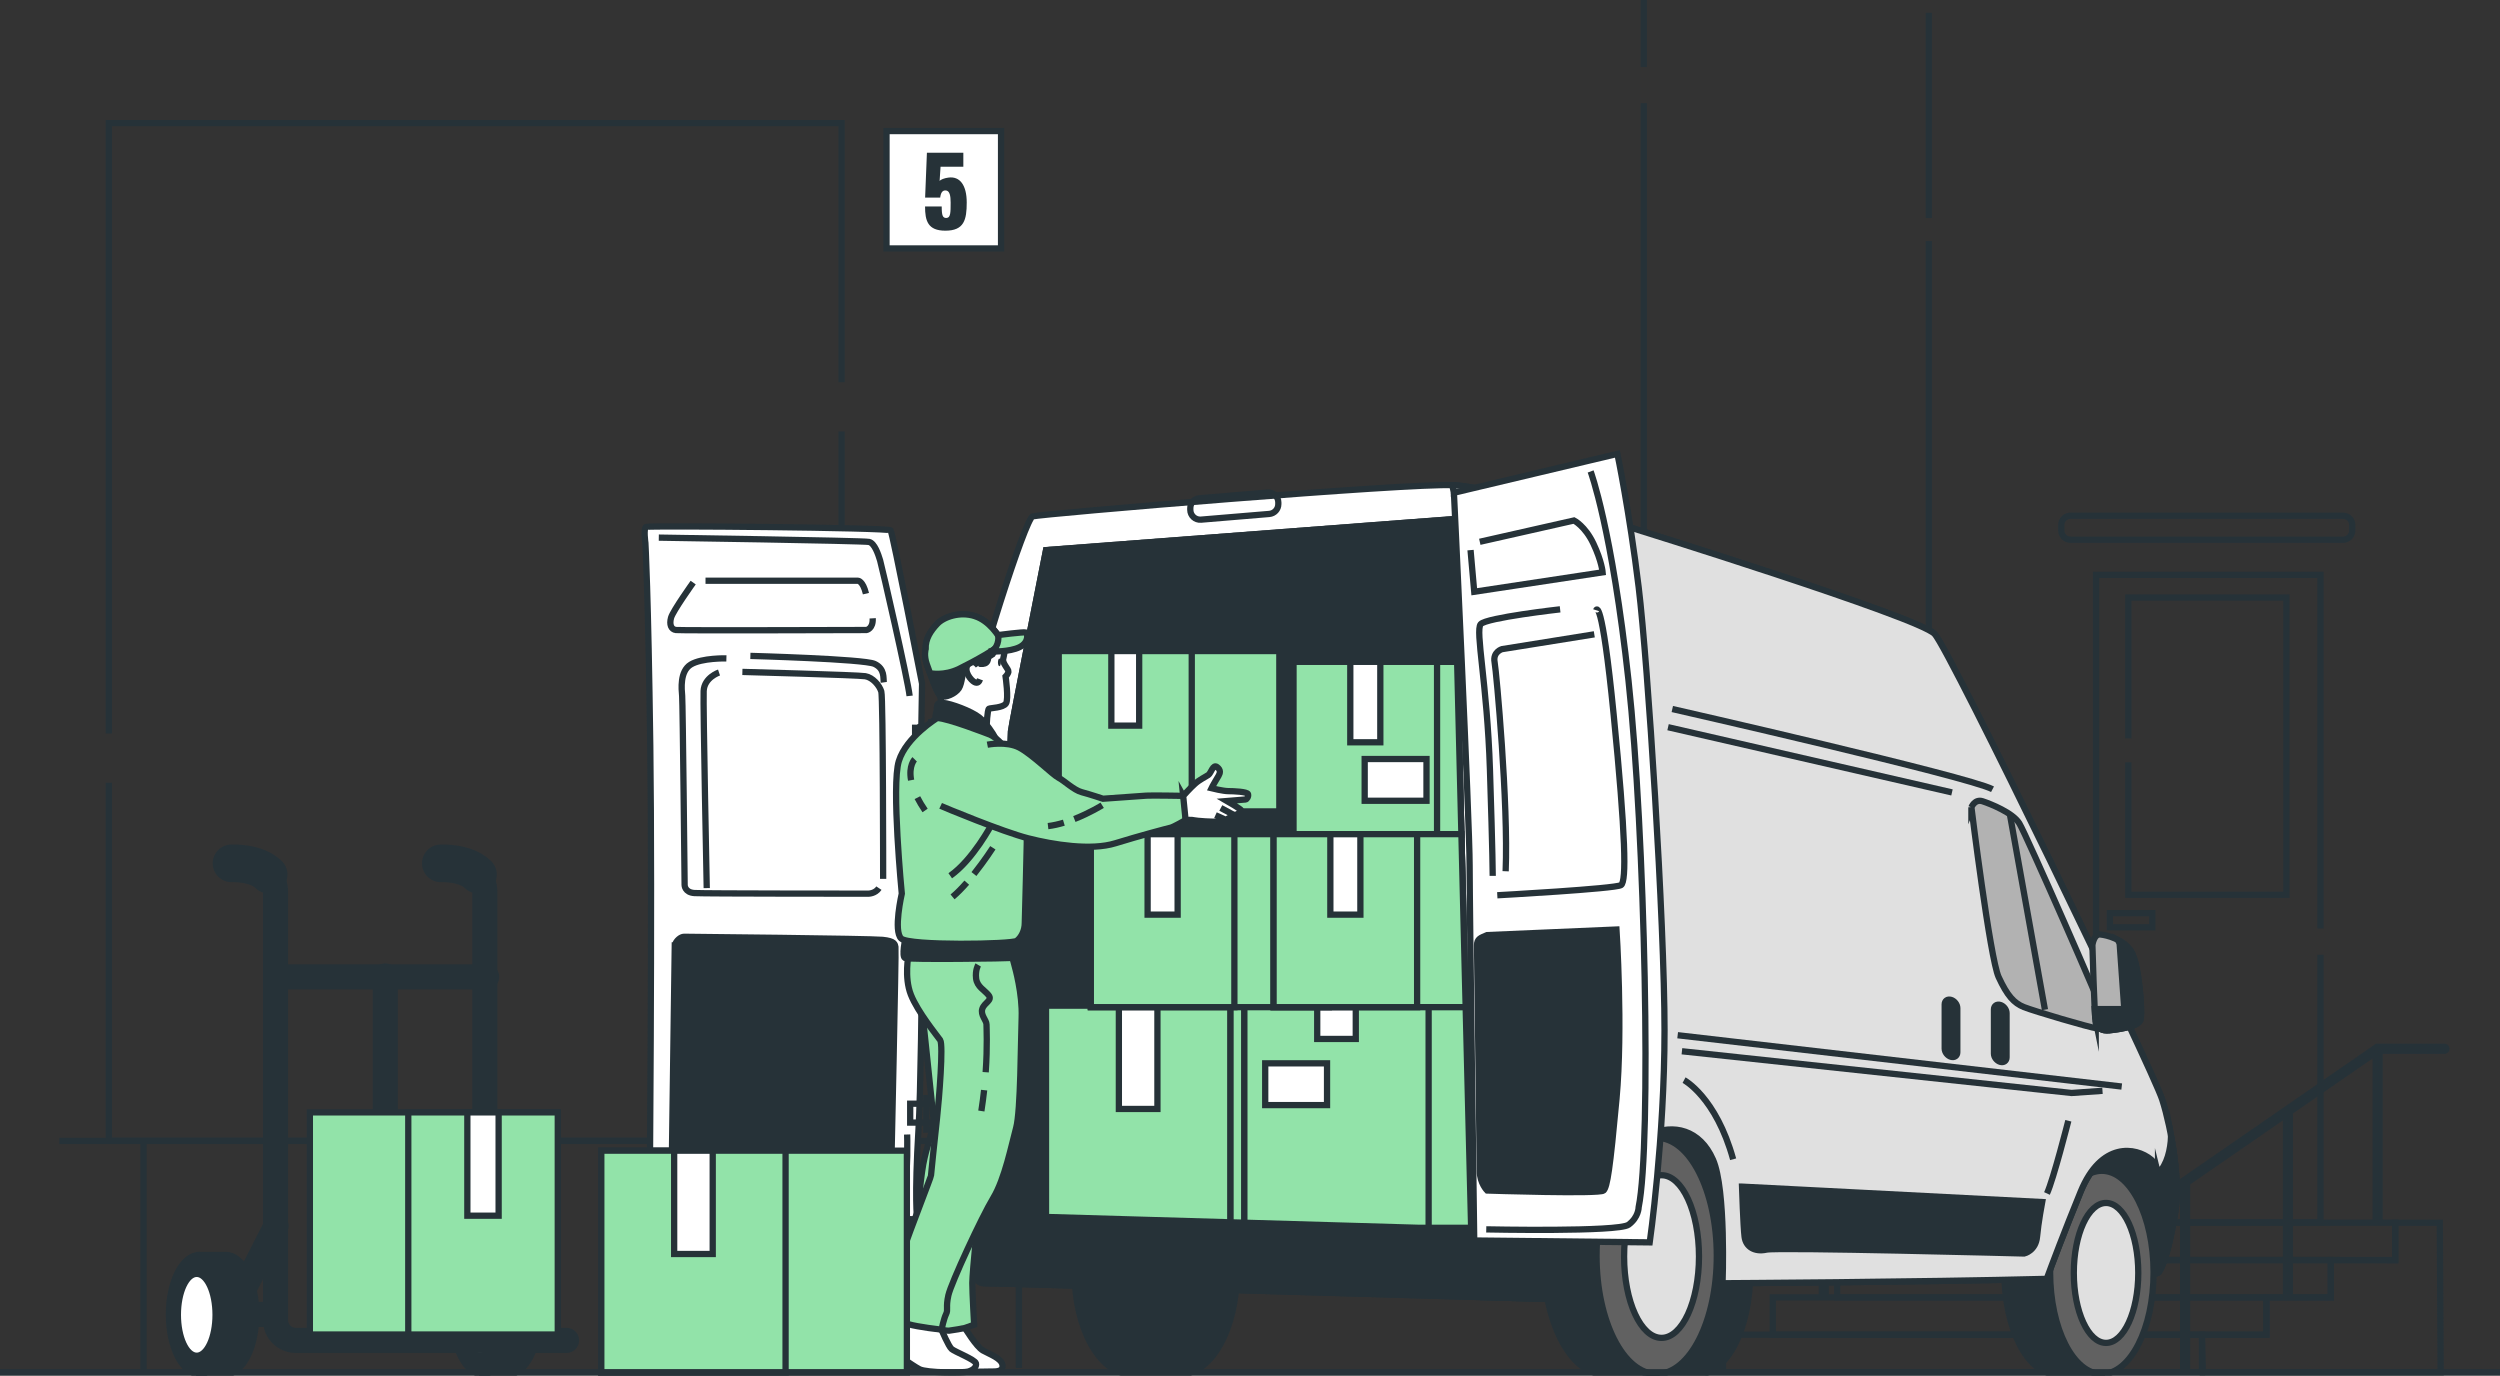 <svg  class="insurance-bubble__image" width="398" height="219" viewBox="0 0 398 219" fill="none" xmlns="http://www.w3.org/2000/svg">
<rect x="0" y="0" width="398" height="219" fill="#333333" stroke="none"/>
<g clip-path="url(#clip0_5487_1152)">
<path d="M307.068 34.717V2.036" stroke="#263238" stroke-miterlimit="10"/>
<path d="M261.693 16.427V218.73" stroke="#263238" stroke-miterlimit="10"/>
<path d="M261.693 0V10.676" stroke="#263238" stroke-miterlimit="10"/>
<path d="M307.068 194.597V38.377" stroke="#263238" stroke-miterlimit="10"/>
<path d="M369.424 147.818V91.513H333.692V194.598H369.424V152.003" stroke="#263238" stroke-miterlimit="10"/>
<path d="M338.828 117.556V95.125H363.992V142.45H338.828V121.363" stroke="#263238" stroke-miterlimit="10"/>
<path d="M342.654 145.377H335.896V147.634H342.654V145.377Z" stroke="#263238" stroke-miterlimit="10"/>
<path d="M350.556 212.482H271.966V218.433H350.556V212.482Z" stroke="#263238" stroke-miterlimit="10"/>
<path d="M360.812 206.543H282.222V212.494H360.812V206.543Z" stroke="#263238" stroke-miterlimit="10"/>
<path d="M371.069 200.597H292.479V206.547H371.069V200.597Z" stroke="#263238" stroke-miterlimit="10"/>
<path d="M381.324 194.657H302.734V200.608H381.324V194.657Z" stroke="#263238" stroke-miterlimit="10"/>
<path d="M388.552 218.466L388.417 194.657H381.324V200.608L371.068 200.597V206.553L360.812 206.542V212.493L350.556 212.482L350.69 218.466H388.552Z" stroke="#263238" stroke-miterlimit="10"/>
<path d="M389.15 166.156H378.253L378.053 166.297L347.063 187.702V218.384C347.063 218.46 347.074 218.525 347.096 218.595H348.653C348.67 218.53 348.686 218.46 348.686 218.384V188.555L363.421 178.376V206.181C363.421 206.321 363.458 206.451 363.523 206.564H364.941C365.005 206.451 365.043 206.321 365.043 206.181V177.388C365.043 177.345 365.038 177.307 365.032 177.269L377.714 168.511V194.285C377.714 194.447 377.762 194.598 377.843 194.727H379.196C379.277 194.598 379.325 194.447 379.325 194.285V167.776H389.161C389.608 167.776 389.969 167.414 389.969 166.966C389.969 166.518 389.608 166.156 389.161 166.156H389.15Z" fill="#263238"/>
<path d="M274.769 218.59C274.785 218.525 274.801 218.455 274.801 218.379V188.55L289.536 178.371V206.181C289.536 206.321 289.574 206.451 289.638 206.564H291.056C291.12 206.451 291.158 206.321 291.158 206.181V177.388C291.158 177.345 291.153 177.307 291.147 177.269L303.824 168.511V194.285C303.824 194.447 303.872 194.598 303.953 194.727H305.306C305.386 194.598 305.435 194.447 305.435 194.285V167.776H315.271C315.718 167.776 316.079 167.414 316.079 166.966C316.079 166.518 315.718 166.156 315.271 166.156H304.373L304.174 166.297L273.184 187.702V218.384C273.184 218.46 273.195 218.525 273.216 218.595H274.774L274.769 218.59Z" fill="#263238"/>
<path d="M17.327 124.609V181.616H133.978V68.688" stroke="#263238" stroke-miterlimit="10"/>
<path d="M133.978 60.852V19.597H17.327V116.774" stroke="#263238" stroke-miterlimit="10"/>
<path d="M373.003 82.101H329.629C328.816 82.101 328.157 82.761 328.157 83.575V84.455C328.157 85.269 328.816 85.929 329.629 85.929H373.003C373.816 85.929 374.475 85.269 374.475 84.455V83.575C374.475 82.761 373.816 82.101 373.003 82.101Z" stroke="#263238" stroke-miterlimit="10"/>
<path d="M9.437 181.633H162.208V217.785" stroke="#263238" stroke-miterlimit="10"/>
<path d="M22.852 181.719V218.233" stroke="#263238" stroke-miterlimit="10"/>
<path d="M36.859 137.444C36.859 137.444 40.804 137.255 42.771 139.237" stroke="#263238" stroke-width="6" stroke-linecap="round" stroke-linejoin="round"/>
<path d="M76.23 209.263C76.23 207.66 76.434 206.153 76.79 204.83V199.792H81.053C83.716 199.792 85.877 204.031 85.877 209.258C85.877 214.485 83.716 218.724 81.053 218.724H76.79V213.686C76.434 212.363 76.23 210.856 76.23 209.253V209.263Z" fill="#263238" stroke="#263238" stroke-miterlimit="10"/>
<path d="M76.79 218.73C79.454 218.73 81.614 214.492 81.614 209.264C81.614 204.036 79.454 199.798 76.79 199.798C74.126 199.798 71.966 204.036 71.966 209.264C71.966 214.492 74.126 218.73 76.79 218.73Z" fill="#263238" stroke="#263238" stroke-miterlimit="10"/>
<path d="M76.397 215.84C78.054 215.84 79.398 212.92 79.398 209.317C79.398 205.714 78.054 202.794 76.397 202.794C74.739 202.794 73.394 205.714 73.394 209.317C73.394 212.92 74.739 215.84 76.397 215.84Z" fill="#828282" stroke="#263238" stroke-miterlimit="10"/>
<path d="M42.771 139.231C43.428 139.89 43.865 140.792 43.865 142.018V210.17C43.865 211.947 45.304 213.389 47.077 213.389H90.188" stroke="#263238" stroke-width="4" stroke-linecap="round" stroke-linejoin="round"/>
<path d="M70.182 137.444C70.182 137.444 74.127 137.255 76.094 139.237" stroke="#263238" stroke-width="6" stroke-linecap="round" stroke-linejoin="round"/>
<path d="M76.095 139.231C76.752 139.89 77.189 140.792 77.189 142.018V213.113" stroke="#263238" stroke-width="4" stroke-linecap="round" stroke-linejoin="round"/>
<path d="M44.248 155.518H77.474" stroke="#263238" stroke-width="4" stroke-linecap="round" stroke-linejoin="round"/>
<path d="M61.343 155.378V212.979" stroke="#263238" stroke-width="4" stroke-linecap="round" stroke-linejoin="round"/>
<path d="M39.031 204.819L43.941 195.175" stroke="#263238" stroke-width="4" stroke-linecap="round" stroke-linejoin="round"/>
<path d="M43.843 209.247H39.225" stroke="#263238" stroke-width="4" stroke-linecap="round" stroke-linejoin="round"/>
<path d="M31.151 209.263C31.151 207.66 31.356 206.153 31.712 204.83V199.792H35.975C38.637 199.792 40.799 204.031 40.799 209.258C40.799 214.485 38.637 218.724 35.975 218.724H31.712V213.686C31.356 212.363 31.151 210.856 31.151 209.253V209.263Z" fill="#263238" stroke="#263238" stroke-miterlimit="10"/>
<path d="M31.712 218.73C34.376 218.73 36.535 214.492 36.535 209.264C36.535 204.036 34.376 199.798 31.712 199.798C29.048 199.798 26.888 204.036 26.888 209.264C26.888 214.492 29.048 218.73 31.712 218.73Z" fill="#263238" stroke="#263238" stroke-miterlimit="10"/>
<path d="M28.316 209.317C28.316 212.919 29.658 215.84 31.318 215.84C32.978 215.84 34.32 212.919 34.32 209.317C34.32 205.715 32.978 202.794 31.318 202.794C29.658 202.794 28.316 205.715 28.316 209.317Z" fill="white" stroke="#263238" stroke-miterlimit="10"/>
<path d="M248.08 202.855L280.81 204.032L325.834 203.595L343.119 202.741C343.119 202.741 346.659 193.227 345.285 188.124C343.911 183.021 342.148 180.861 338.23 180.861C334.312 180.861 327.608 184.058 327.333 186.385C327.058 188.712 325.107 191.364 325.107 191.364H278.455C278.455 191.364 276.693 181.25 270.419 177.718C264.146 174.181 255.916 174.381 251.604 177.718C247.293 181.055 248.074 202.849 248.074 202.849L248.08 202.855Z" fill="#263238" stroke="#263238" stroke-miterlimit="10"/>
<path d="M335.568 202.563C335.568 199.831 335.223 197.255 334.609 194.998V186.396H327.333C322.784 186.396 319.098 193.637 319.098 202.568C319.098 211.5 322.784 218.741 327.333 218.741H334.609V210.139C335.218 207.882 335.568 205.306 335.568 202.574V202.563Z" fill="#263238" stroke="#263238" stroke-miterlimit="10"/>
<path d="M334.614 218.736C339.162 218.736 342.849 211.495 342.849 202.563C342.849 193.631 339.162 186.391 334.614 186.391C330.066 186.391 326.379 193.631 326.379 202.563C326.379 211.495 330.066 218.736 334.614 218.736Z" fill="#616161" stroke="#263238" stroke-miterlimit="10"/>
<path d="M335.282 213.79C338.116 213.79 340.413 208.802 340.413 202.65C340.413 196.497 338.116 191.51 335.282 191.51C332.448 191.51 330.151 196.497 330.151 202.65C330.151 208.802 332.448 213.79 335.282 213.79Z" fill="#E0E0E0" stroke="#263238" stroke-miterlimit="10"/>
<path d="M270.398 186.39H263.122C258.573 186.39 254.887 193.631 254.887 202.562C254.887 211.494 258.573 218.735 263.122 218.735H270.398C274.947 218.735 278.633 211.494 278.633 202.562C278.633 193.631 274.947 186.39 270.398 186.39Z" fill="#263238" stroke="#263238" stroke-miterlimit="10"/>
<path d="M187.949 186.39H180.032C175.084 186.39 171.074 193.631 171.074 202.562C171.074 211.494 175.084 218.735 180.032 218.735H187.949C192.896 218.735 196.906 211.494 196.906 202.562C196.906 193.631 192.896 186.39 187.949 186.39Z" fill="#263238" stroke="#263238" stroke-miterlimit="10"/>
<path d="M264.852 199.939C264.852 196.758 264.448 193.767 263.742 191.142V181.142H255.28C249.993 181.142 245.708 189.555 245.708 199.939C245.708 210.323 249.993 218.736 255.28 218.736H263.742V208.735C264.453 206.111 264.852 203.119 264.852 199.939Z" fill="#263238" stroke="#263238" stroke-miterlimit="10"/>
<path d="M263.742 218.736C269.028 218.736 273.313 210.32 273.313 199.939C273.313 189.557 269.028 181.142 263.742 181.142C258.455 181.142 254.17 189.557 254.17 199.939C254.17 210.32 258.455 218.736 263.742 218.736Z" fill="#616161" stroke="#263238" stroke-miterlimit="10"/>
<path d="M264.518 212.991C267.81 212.991 270.479 207.193 270.479 200.042C270.479 192.89 267.81 187.093 264.518 187.093C261.226 187.093 258.557 192.89 258.557 200.042C258.557 207.193 261.226 212.991 264.518 212.991Z" fill="#E0E0E0" stroke="#263238" stroke-miterlimit="10"/>
<path d="M344.218 175.061C342.693 170.282 310.464 103.603 307.984 100.93C305.505 98.257 259.36 83.926 259.36 83.926C259.36 83.926 238.195 77.619 231.329 77.241C224.463 76.857 165.539 81.825 164.397 82.209C163.254 82.592 155.623 106.282 153.526 116.601C151.43 126.92 150.476 147.937 150.476 168.57C150.476 189.203 153.337 204.296 156.577 204.296C159.816 204.296 244.485 206.78 245.822 206.78C247.158 206.78 249.061 205.252 252.494 200.667C255.927 196.083 258.789 182.324 262.599 180.606C266.415 178.889 270.608 179.84 272.705 184.619C274.801 189.398 274.23 204.296 274.23 204.296C274.23 204.296 305.257 204.123 325.829 203.599C326.589 201.537 328.659 196.018 331.229 189.732C334.495 181.751 340.009 182.572 342.461 184.619C344.671 186.465 344.391 196.45 343.119 202.746C343.42 202.692 343.604 202.633 343.647 202.573C344.601 201.234 345.555 197.606 346.315 192.832C347.08 188.053 345.743 179.84 344.218 175.061Z" fill="white" stroke="#263238" stroke-miterlimit="10"/>
<path d="M274.235 204.291C274.235 204.291 305.263 204.118 325.834 203.594C326.594 201.531 328.664 196.012 331.235 189.727C334.501 181.746 340.014 182.567 342.466 184.613C344.676 186.46 344.396 196.444 343.124 202.741C343.426 202.687 343.609 202.627 343.652 202.568C344.606 201.229 345.56 197.6 346.32 192.826C347.085 188.048 345.749 179.834 344.223 175.055C342.698 170.276 310.469 103.598 307.99 100.925C305.51 98.252 259.365 83.921 259.365 83.921C259.365 83.921 238.201 77.613 231.334 77.235C231.297 77.235 231.248 77.235 231.205 77.235L231.464 78.445C231.464 78.445 237.166 89.477 236.072 206.51C241.839 206.672 245.552 206.775 245.821 206.775C247.158 206.775 249.061 205.246 252.494 200.662C255.927 196.077 258.789 182.318 262.599 180.601C266.415 178.884 270.608 179.834 272.704 184.613C274.801 189.392 274.23 204.291 274.23 204.291H274.235Z" fill="#E0E0E0" stroke="#263238" stroke-miterlimit="10"/>
<path d="M343.561 186.832C344.504 190.602 344.116 197.805 343.119 202.741C343.42 202.687 343.604 202.627 343.647 202.568C344.601 201.229 345.555 197.6 346.315 192.826C346.816 189.689 346.412 185.067 345.641 180.914C345.544 182.982 345.059 185.364 343.561 186.838V186.832Z" fill="#263238" stroke="#263238" stroke-miterlimit="10"/>
<path d="M262.065 180.937H150.847C151.72 194.96 154.032 204.291 156.582 204.291C159.821 204.291 244.49 206.775 245.827 206.775C247.163 206.775 249.066 205.247 252.499 200.663C255.765 196.294 258.519 183.62 262.065 180.937Z" fill="#263238" stroke="#263238" stroke-miterlimit="10"/>
<path d="M189.496 80.891V81.162C189.496 82.079 190.282 82.808 191.199 82.728L202.069 81.82C202.883 81.75 203.508 81.07 203.508 80.254V79.984C203.508 79.061 202.721 78.337 201.805 78.418L190.935 79.326C190.121 79.396 189.496 80.076 189.496 80.891Z" stroke="#263238" stroke-miterlimit="10"/>
<path d="M231.464 78.44C231.464 78.44 233.965 130.744 233.965 137.818C233.965 144.891 234.698 197.487 234.698 197.487L262.637 197.784C262.637 197.784 264.992 181.282 264.992 164.045C264.992 146.808 262.346 105.553 260.874 93.473C259.403 81.394 257.49 72.257 257.49 72.257L231.464 78.445V78.44Z" fill="white" stroke="#263238" stroke-miterlimit="10"/>
<path d="M236.757 148.866L257.344 147.98C257.344 147.98 258.374 163.743 257.344 174.942C256.315 186.142 255.873 188.939 255.286 189.528C254.698 190.116 236.757 189.528 236.757 189.528C236.757 189.528 235.582 188.35 235.582 186.433C235.582 184.516 235.14 151.517 235.14 150.486C235.14 149.455 235.727 149.309 236.757 148.866Z" fill="#263238" stroke="#263238" stroke-miterlimit="10"/>
<path d="M234.11 87.576L234.698 94.208L255.14 91.113C255.14 91.113 254.995 89.348 253.669 86.545C252.343 83.743 250.581 82.862 250.581 82.862L235.582 86.254" stroke="#263238" stroke-miterlimit="10"/>
<path d="M253.227 75.054C253.227 75.054 256.611 84.039 259.258 108.35C261.904 132.66 262.933 182.162 260.874 192.184C260.874 192.184 260.874 193.804 259.258 194.981C257.641 196.158 236.611 195.715 236.611 195.715" stroke="#263238" stroke-miterlimit="10"/>
<path d="M254.105 97.15C254.105 97.15 254.989 94.499 256.897 113.799C258.81 133.098 258.956 140.318 258.072 140.906C257.188 141.495 238.368 142.526 238.368 142.526" stroke="#263238" stroke-miterlimit="10"/>
<path d="M248.371 97.005C248.371 97.005 236.605 98.333 235.727 99.365C234.843 100.396 236.756 108.793 237.198 122.498C237.64 136.198 237.64 139.443 237.64 139.443" stroke="#263238" stroke-miterlimit="10"/>
<path d="M253.814 100.984L239.112 103.344C239.112 103.344 237.64 103.787 237.937 105.407C238.233 107.027 240.141 127.952 239.699 138.703" stroke="#263238" stroke-miterlimit="10"/>
<path d="M144.417 121.482V173.646" stroke="#263238" stroke-miterlimit="10"/>
<path d="M146.681 115.526L146.794 108.841C146.794 108.841 142.122 84.882 141.788 84.434C141.453 83.985 103.301 83.656 102.859 83.877C102.412 84.099 102.746 86.442 102.746 86.442C102.746 86.442 103.193 94.132 103.522 118.761C103.856 143.39 103.409 193.766 103.409 193.766L146.008 194.101C146.008 194.101 145.56 190.758 146.229 179.726C146.897 168.694 147.005 118.097 147.005 117.649V116.201L146.67 115.532L146.681 115.526Z" fill="white" stroke="#263238" stroke-miterlimit="10"/>
<path d="M104.88 85.589C104.88 85.589 137.471 86.08 138.349 86.275C139.228 86.469 139.815 88.235 140.112 89.218C140.403 90.2 144.515 108.144 144.811 110.79" stroke="#263238" stroke-miterlimit="10"/>
<path d="M144.418 180.612C144.418 180.612 144.612 187.087 143.927 188.458C143.243 189.83 142.461 190.224 141.383 190.419C140.306 190.613 104.487 190.024 104.487 190.024" stroke="#263238" stroke-miterlimit="10"/>
<path d="M107.424 150.507L106.934 186.298L141.874 186.79C141.874 186.79 142.655 151.29 142.558 150.804C142.461 150.313 142.461 149.822 140.505 149.627C138.549 149.433 109.38 149.136 108.895 149.136C108.41 149.136 107.623 149.724 107.429 150.507H107.424Z" fill="#263238" stroke="#263238" stroke-miterlimit="10"/>
<path d="M110.356 92.749C110.356 92.749 107.128 97.258 106.831 98.338C106.535 99.418 106.831 100.201 107.613 100.298C108.394 100.395 137.95 100.298 137.95 100.298C137.95 100.298 139.028 100.104 138.931 98.435" stroke="#263238" stroke-miterlimit="10"/>
<path d="M112.318 92.452H136.587C136.587 92.452 137.368 92.452 137.859 94.51" stroke="#263238" stroke-miterlimit="10"/>
<path d="M114.468 107.064C114.468 107.064 112.118 107.847 112.021 110.007C111.924 112.167 112.512 141.386 112.512 141.386" stroke="#263238" stroke-miterlimit="10"/>
<path d="M118.187 106.968C118.187 106.968 136.587 107.459 137.762 107.654C138.937 107.848 140.015 109.122 140.306 110.105C140.597 111.088 140.597 139.913 140.597 139.913" stroke="#263238" stroke-miterlimit="10"/>
<path d="M115.643 104.813C115.643 104.813 111.73 104.716 109.968 105.796C108.206 106.876 108.502 109.716 108.599 110.796C108.696 111.876 108.992 140.901 108.992 140.901C108.992 140.901 108.992 142.078 110.561 142.175C112.129 142.272 138.258 142.272 138.258 142.272C138.258 142.272 139.335 142.272 139.923 141.392" stroke="#263238" stroke-miterlimit="10"/>
<path d="M119.459 104.419C119.459 104.419 137.562 104.91 139.228 105.693C140.893 106.476 140.597 107.951 140.694 108.636" stroke="#263238" stroke-miterlimit="10"/>
<path d="M154.248 115.861H145.684V118.869H154.248V115.861Z" stroke="#263238" stroke-miterlimit="10"/>
<path d="M151.133 114.971H148.239V119.987H151.133V114.971Z" stroke="#263238" stroke-miterlimit="10"/>
<path d="M153.467 175.709H144.903V178.717H153.467V175.709Z" stroke="#263238" stroke-miterlimit="10"/>
<path d="M150.357 174.818H147.463V179.835H150.357V174.818Z" stroke="#263238" stroke-miterlimit="10"/>
<path d="M231.415 82.641L166.531 87.576C166.531 87.576 160.947 115.883 160.947 116.379C160.947 116.876 159.142 162.295 159.799 173.327C160.457 184.359 160.619 193.572 160.619 193.572L234.207 195.71L231.415 82.641Z" fill="white" stroke="#263238" stroke-miterlimit="10"/>
<path d="M231.415 82.641L166.531 87.576C166.531 87.576 160.947 115.883 160.947 116.379C160.947 116.876 159.142 162.295 159.799 173.327C160.457 184.359 160.619 193.572 160.619 193.572L234.207 195.71L231.415 82.641Z" fill="#263238" stroke="#263238" stroke-miterlimit="10"/>
<path d="M210.202 195.008V160.103H195.861V194.592L210.202 195.008Z" fill="#92E3A9" stroke="#263238" stroke-miterlimit="10"/>
<path d="M166.525 193.739L195.861 194.592V160.103H166.525V193.739Z" fill="#92E3A9" stroke="#263238" stroke-miterlimit="10"/>
<path d="M178.124 176.546H184.262V160.098H178.124V176.546Z" fill="white" stroke="#263238" stroke-miterlimit="10"/>
<path d="M225.869 195.468H234.202L234.083 190.592L233.328 160.104H198.103V194.658L225.869 195.468Z" fill="#92E3A9" stroke="#263238" stroke-miterlimit="10"/>
<path d="M225.869 195.468H227.438V160.104H198.103V194.658L225.869 195.468Z" fill="#92E3A9" stroke="#263238" stroke-miterlimit="10"/>
<path d="M211.264 169.283H201.422V175.931H211.264V169.283Z" fill="white" stroke="#263238" stroke-miterlimit="10"/>
<path d="M209.701 165.4H215.839V160.103H209.701V165.4Z" fill="white" stroke="#263238" stroke-miterlimit="10"/>
<path d="M277.329 188.912C277.329 188.912 277.533 195.252 277.738 196.893C277.943 198.529 279.371 199.35 281.209 198.94C283.047 198.529 322.25 199.555 322.25 199.555C322.25 199.555 324.088 199.145 324.293 196.893C324.498 194.641 325.112 191.369 325.112 191.369L277.334 188.912H277.329Z" fill="#263238" stroke="#263238" stroke-miterlimit="10"/>
<path d="M313.848 128.518C313.848 128.518 316.812 152.586 318.187 155.556C319.561 158.526 320.623 159.692 322.207 160.329C323.797 160.967 332.787 163.618 333.849 163.721C334.905 163.829 335.439 163.294 335.121 162.025C334.803 160.751 322.531 132.763 321.469 131.067C320.413 129.372 316.92 127.995 315.648 127.568C314.376 127.141 313.848 128.524 313.848 128.524V128.518Z" fill="#B2B2B2" stroke="#263238" stroke-miterlimit="10"/>
<path d="M320.008 129.842L325.554 160.74" stroke="#263238" stroke-miterlimit="10"/>
<path d="M333.11 150.464C333.11 150.464 333.428 161.809 333.639 162.765C333.849 163.721 334.695 164.142 335.757 164.039C336.813 163.931 340.305 163.51 340.731 162.446C341.157 161.388 340.521 153.326 339.249 151.42C337.977 149.514 335.439 148.876 334.382 148.768C333.326 148.66 333.11 150.464 333.11 150.464Z" fill="#B2B2B2" stroke="#263238" stroke-miterlimit="10"/>
<path d="M333.639 162.765C333.849 163.721 334.695 164.142 335.757 164.039C336.813 163.931 340.306 163.51 340.731 162.452C341.157 161.393 340.521 153.331 339.249 151.425C338.721 150.637 337.983 150.064 337.212 149.659L337.449 150.259L338.187 160.648H333.477C333.531 161.739 333.59 162.543 333.639 162.77V162.765Z" fill="#263238" stroke="#263238" stroke-miterlimit="10"/>
<path d="M267.083 164.807L337.777 172.977" stroke="#263238" stroke-miterlimit="10"/>
<path d="M267.762 167.36L329.79 174.002L334.716 173.657" stroke="#263238" stroke-miterlimit="10"/>
<path d="M329.278 178.425C329.278 178.425 326.901 187.788 325.877 190.002" stroke="#263238" stroke-miterlimit="10"/>
<path d="M268.102 171.956C268.102 171.956 273.2 174.678 275.916 184.554" stroke="#263238" stroke-miterlimit="10"/>
<path d="M265.553 115.77L310.755 126.154" stroke="#263238" stroke-miterlimit="10"/>
<path d="M266.231 112.875C266.231 112.875 313.304 123.599 317.211 125.646" stroke="#263238" stroke-miterlimit="10"/>
<path d="M318.44 169.046C317.885 168.884 317.438 168.301 317.438 167.744V160.697C317.438 160.141 317.885 159.823 318.44 159.985C318.995 160.147 319.442 160.73 319.442 161.286V168.333C319.442 168.889 318.995 169.208 318.44 169.046Z" fill="#263238" stroke="#263238" stroke-miterlimit="10"/>
<path d="M310.598 168.241C310.043 168.079 309.596 167.496 309.596 166.94V159.893C309.596 159.336 310.043 159.018 310.598 159.18C311.153 159.342 311.601 159.925 311.601 160.481V167.528C311.601 168.084 311.153 168.403 310.598 168.241Z" fill="#263238" stroke="#263238" stroke-miterlimit="10"/>
<path d="M173.661 160.341H211.555V132.796H173.661V160.341Z" fill="#92E3A9" stroke="#263238" stroke-miterlimit="10"/>
<path d="M173.661 160.341H196.513V132.796H173.661V160.341Z" fill="#92E3A9" stroke="#263238" stroke-miterlimit="10"/>
<path d="M182.699 145.61H187.48V132.802H182.699V145.61Z" fill="white" stroke="#263238" stroke-miterlimit="10"/>
<path d="M231.976 105.364H205.934V132.909H232.655L231.976 105.364Z" fill="#92E3A9" stroke="#263238" stroke-miterlimit="10"/>
<path d="M205.928 132.909H228.78V105.364H205.928V132.909Z" fill="#92E3A9" stroke="#263238" stroke-miterlimit="10"/>
<path d="M227.098 120.835H217.257V127.482H227.098V120.835Z" fill="white" stroke="#263238" stroke-miterlimit="10"/>
<path d="M214.967 118.173H219.747V105.364H214.967V118.173Z" fill="white" stroke="#263238" stroke-miterlimit="10"/>
<path d="M232.655 132.796H202.754V160.341H233.334L232.655 132.796Z" fill="#92E3A9" stroke="#263238" stroke-miterlimit="10"/>
<path d="M202.754 160.341H225.605V132.796H202.754V160.341Z" fill="#92E3A9" stroke="#263238" stroke-miterlimit="10"/>
<path d="M211.792 145.61H216.573V132.802H211.792V145.61Z" fill="white" stroke="#263238" stroke-miterlimit="10"/>
<path d="M168.552 129.178H203.67V103.647H168.552V129.178Z" fill="#92E3A9" stroke="#263238" stroke-miterlimit="10"/>
<path d="M168.552 129.178H189.727V103.647H168.552V129.178Z" fill="#92E3A9" stroke="#263238" stroke-miterlimit="10"/>
<path d="M176.927 115.521H181.357V103.646H176.927V115.521Z" fill="white" stroke="#263238" stroke-miterlimit="10"/>
<path d="M147.365 103.312C147.365 103.312 147.042 104.349 147.559 105.769C148.077 107.195 148.918 109.652 149.435 110.429C149.952 111.207 149.823 112.308 149.823 112.308L157.056 115.673C157.056 115.673 157.185 112.956 157.444 112.827C157.703 112.697 159.702 112.697 160.155 111.984C160.607 111.272 160.09 107.713 160.09 107.713C160.09 107.713 160.478 107.324 160.543 106.935C160.607 106.547 159.573 105.639 159.702 104.927C159.831 104.214 160.155 103.436 159.637 102.405C159.12 101.368 157.6 98.862 155.207 98.085C152.82 97.307 150.243 98.209 149.214 99.311C148.179 100.412 147.301 101.692 147.365 103.312Z" fill="white" stroke="#263238" stroke-miterlimit="10"/>
<path d="M158.096 104.063C158.279 103.804 158.613 102.988 158.613 102.432C158.613 101.876 157.875 101.8 156.652 102.286C155.676 102.67 149.785 104.743 147.554 105.764V105.775C148.05 107.146 148.848 109.474 149.365 110.337C149.564 110.58 149.732 110.753 149.834 110.813C150.427 111.147 152.054 110.478 152.647 109.587C153.132 108.853 153.348 106.687 153.407 105.947C153.418 105.791 153.423 105.694 153.423 105.694C153.644 105.1 154.534 105.062 155.164 105.397C155.795 105.731 156.388 105.769 156.792 105.618C157.201 105.472 157.309 105.024 157.309 104.765C157.309 104.506 157.902 104.322 158.085 104.063H158.096Z" fill="#263238" stroke="#263238" stroke-miterlimit="10"/>
<path d="M155.762 105.99C155.762 105.99 154.873 104.694 154.097 105.769C153.321 106.844 154.614 108.329 155.132 108.588C155.649 108.847 155.87 108.55 156.021 108.145" fill="white"/>
<path d="M155.762 105.99C155.762 105.99 154.873 104.694 154.097 105.769C153.321 106.844 154.614 108.329 155.132 108.588C155.649 108.847 155.87 108.55 156.021 108.145" stroke="#263238" stroke-miterlimit="10"/>
<path d="M155.207 98.091C152.82 97.313 150.243 98.215 149.214 99.317C148.179 100.418 147.301 101.698 147.365 103.318C147.365 103.318 147.042 104.355 147.559 105.775C147.705 106.175 147.877 106.66 148.061 107.168L148.104 107.179C148.104 107.179 150.287 107.659 152.696 106.477C155.105 105.294 158.985 103.14 159.357 102.432C159.395 102.357 159.47 102.297 159.562 102.254C158.98 101.142 157.492 98.836 155.213 98.096L155.207 98.091Z" fill="#92E3A9" stroke="#263238" stroke-miterlimit="10"/>
<path d="M157.87 103.728C157.87 103.728 160.758 103.804 162.311 103.026C163.863 102.249 163.604 100.801 163.308 100.688C163.011 100.575 158.904 101.098 158.904 101.098C158.904 101.098 159.239 102.729 157.87 103.734V103.728Z" fill="#92E3A9" stroke="#263238" stroke-miterlimit="10"/>
<path d="M159.336 105.45C159.336 105.785 159.233 106.06 159.104 106.06C158.974 106.06 158.872 105.785 158.872 105.45C158.872 105.115 158.974 104.84 159.104 104.84C159.233 104.84 159.336 105.115 159.336 105.45Z" fill="#263238"/>
<path d="M158.236 117.082C158.236 117.082 157.142 115.198 155.886 114.204C154.631 113.211 151.397 112.006 150.141 111.904C148.885 111.801 149.252 112.482 149.096 113.211C148.939 113.945 148.783 114.204 149.198 114.307C149.618 114.409 151.602 114.777 154.162 115.981C156.722 117.185 158.026 117.919 158.285 117.757C158.543 117.601 158.231 117.077 158.231 117.077L158.236 117.082Z" fill="#263238" stroke="#263238" stroke-miterlimit="10"/>
<path d="M153.618 211.408C153.618 211.408 155.439 214.405 156.463 214.988C157.482 215.572 159.454 216.23 159.6 217.327C159.746 218.423 158.43 218.347 157.778 218.347C157.126 218.347 152.82 218.493 152.087 218.201C151.359 217.91 149.608 216.592 147.635 215.496C145.668 214.4 143.917 214.254 143.917 212.429C143.917 210.604 145.593 210.236 145.884 209.945C146.175 209.653 153.618 211.408 153.618 211.408Z" fill="white" stroke="#263238" stroke-miterlimit="10"/>
<path d="M146.762 160.4C146.762 160.4 148.584 177.648 148.659 178.522C148.735 179.397 147.49 182.54 146.983 185.321C146.471 188.097 145.813 195.77 145.813 195.77L146.034 210.895C146.034 210.895 150.411 211.916 151.068 211.846C151.726 211.77 153.402 211.478 153.623 211.408C153.844 211.333 155.083 210.895 155.083 210.895C155.083 210.895 154.792 205.852 154.792 204.242C154.792 202.633 155.811 192.33 156.032 191.31C156.253 190.289 158.802 175.234 159.169 167.269C159.535 159.304 158.22 152.651 158.22 152.651L145.673 153.31L146.767 160.4H146.762Z" fill="#92E3A9" stroke="#263238" stroke-miterlimit="10"/>
<path d="M149.899 211.7C149.899 211.7 150.993 214.33 151.505 214.767C152.017 215.204 155.223 216.446 155.369 217.035C155.515 217.618 154.932 218.131 154.129 218.353C153.326 218.574 147.565 218.574 146.395 217.985C145.226 217.402 141.583 214.697 140.559 214.259C139.54 213.822 137.858 213.239 138.295 211.408C138.732 209.578 140.92 208.195 140.92 208.195L149.893 211.705L149.899 211.7Z" fill="white" stroke="#263238" stroke-miterlimit="10"/>
<path d="M144.644 151.992C144.644 151.992 143.916 155.572 145.01 158.348C146.104 161.124 149.166 164.85 149.678 165.584C150.19 166.313 149.532 174.791 149.166 178.079C148.799 181.368 148.217 186.924 148.217 187.14C148.217 187.356 145.08 195.397 143.765 199.123C142.45 202.849 140.262 208.184 140.262 208.184C140.262 208.184 143.178 210.376 144.638 210.814C146.099 211.251 149.888 211.689 149.888 211.689C149.888 211.689 150.254 209.934 150.615 209.205C150.982 208.476 150.54 208.184 150.982 206.208C151.424 204.231 156.307 193.712 158.128 190.715C159.95 187.718 161.044 182.237 161.777 179.532C162.505 176.827 162.505 165.794 162.65 161.993C162.796 158.191 161.556 153.882 161.556 153.882L161.19 152.494L144.633 151.981L144.644 151.992Z" fill="#92E3A9" stroke="#263238" stroke-miterlimit="10"/>
<path d="M156.673 173.549C156.555 174.613 156.409 175.725 156.231 176.875" stroke="#263238" stroke-miterlimit="10"/>
<path d="M155.73 153.618C155.73 153.618 155.234 154.45 155.396 155.778C155.563 157.107 156.722 157.603 157.385 158.435C158.048 159.266 156.722 159.596 156.388 160.595C156.054 161.594 157.051 162.42 157.051 163.09C157.051 163.549 157.212 166.497 156.921 170.698" stroke="#263238" stroke-miterlimit="10"/>
<path d="M144.132 149.363C144.132 149.363 143.55 152.214 144.056 152.505C144.568 152.797 160.688 152.581 161.195 152.505C161.702 152.43 161.998 152.36 162.068 151.701C162.143 151.042 161.777 149.287 161.777 149.287L144.126 149.363H144.132Z" fill="#263238" stroke="#263238" stroke-miterlimit="10"/>
<path d="M149.203 114.312C149.203 114.312 144.293 117.292 143.092 121.164C141.89 125.036 143.566 142.267 143.566 142.267C143.566 142.267 142.192 148.223 143.474 149.417C144.757 150.61 161.13 150.335 161.863 149.784C162.596 149.233 163.146 148.131 163.146 146.943C163.146 145.755 163.513 135.301 163.513 129.437C163.513 123.572 160.737 119.787 159.487 118.437C158.242 117.087 157.385 116.876 157.385 116.876C157.385 116.876 150.82 114.312 149.209 114.312H149.203Z" fill="#92E3A9" stroke="#263238" stroke-miterlimit="10"/>
<path d="M146.05 126.985C146.368 127.612 146.772 128.292 147.274 129.027" stroke="#263238" stroke-miterlimit="10"/>
<path d="M145.614 120.884C145.614 120.884 144.617 121.883 145.048 124.205" stroke="#263238" stroke-miterlimit="10"/>
<path d="M157.185 118.556C157.185 118.556 160.241 117.946 162.284 119.021C164.326 120.095 167.63 123.378 168.519 123.821C169.409 124.264 170.945 125.781 172.216 126.116C173.488 126.451 175.596 127.158 175.596 127.158C175.596 127.158 181.783 126.726 182.505 126.667C183.233 126.608 188.363 126.699 188.363 126.699C188.363 126.699 188.66 127.628 188.746 128.719C188.838 129.81 188.746 130.55 188.746 130.55C188.746 130.55 186.86 131.657 186.359 131.77C185.857 131.883 181.416 133.055 177.557 134.249C173.704 135.442 167.727 134.492 163.685 133.46C159.643 132.429 150.227 128.514 149.748 128.287" fill="#92E3A9"/>
<path d="M157.185 118.556C157.185 118.556 160.241 117.946 162.284 119.021C164.326 120.095 167.63 123.378 168.519 123.821C169.409 124.264 170.945 125.781 172.216 126.116C173.488 126.451 175.596 127.158 175.596 127.158C175.596 127.158 181.783 126.726 182.505 126.667C183.233 126.608 188.363 126.699 188.363 126.699C188.363 126.699 188.66 127.628 188.746 128.719C188.838 129.81 188.746 130.55 188.746 130.55C188.746 130.55 186.86 131.657 186.359 131.77C185.857 131.883 181.416 133.055 177.557 134.249C173.704 135.442 167.727 134.492 163.685 133.46C159.643 132.429 150.227 128.514 149.748 128.287" stroke="#263238" stroke-miterlimit="10"/>
<path d="M169.366 130.971C168.536 131.219 167.684 131.419 166.843 131.516" stroke="#263238" stroke-miterlimit="10"/>
<path d="M175.466 128.195C175.466 128.195 173.537 129.41 171.036 130.388" stroke="#263238" stroke-miterlimit="10"/>
<path d="M157.918 131.165C157.918 131.165 154.927 136.867 151.278 139.422" stroke="#263238" stroke-miterlimit="10"/>
<path d="M153.909 140.518C153.165 141.365 152.394 142.165 151.645 142.786" stroke="#263238" stroke-miterlimit="10"/>
<path d="M158.064 134.967C158.064 134.967 156.754 137.003 155.051 139.146" stroke="#263238" stroke-miterlimit="10"/>
<path d="M188.364 126.704C188.364 126.704 189.501 125.435 190.256 124.766C191.01 124.096 191.921 123.68 192.368 123.373C192.816 123.065 193.101 121.623 193.748 122.109C194.395 122.595 194.233 123.086 193.996 123.508C193.759 123.934 193.225 124.787 193.047 125.138L192.875 125.489C192.875 125.489 194.734 125.948 195.543 125.948C196.351 125.948 198.588 126.035 198.69 126.434C198.793 126.834 198.485 127.26 198.286 127.277C198.086 127.293 195.332 127.52 195.332 127.52C195.332 127.52 197.601 128.821 197.618 129.026C197.634 129.226 197.127 129.609 196.534 129.793C195.941 129.977 195.058 130.727 194.12 130.803C193.182 130.878 190.466 130.695 190.121 130.587C189.776 130.479 188.746 130.549 188.746 130.549L188.358 126.693L188.364 126.704Z" fill="white" stroke="#263238" stroke-miterlimit="10"/>
<path d="M194.352 128.627L196.54 129.799" stroke="#263238" stroke-miterlimit="10"/>
<path d="M193.5 129.777L194.901 130.409" stroke="#263238" stroke-miterlimit="10"/>
<path d="M95.729 218.552H144.375V183.188H95.729V218.552Z" fill="#92E3A9" stroke="#263238" stroke-miterlimit="10"/>
<path d="M95.728 218.552H125.063V183.188H95.728V218.552Z" fill="#92E3A9" stroke="#263238" stroke-miterlimit="10"/>
<path d="M107.327 199.636H113.465V183.188H107.327V199.636Z" fill="white" stroke="#263238" stroke-miterlimit="10"/>
<path d="M88.792 177.091H49.33V212.455H88.792V177.091Z" fill="#92E3A9" stroke="#263238" stroke-miterlimit="10"/>
<path d="M88.798 177.091H64.998V212.455H88.798V177.091Z" fill="#92E3A9" stroke="#263238" stroke-miterlimit="10"/>
<path d="M79.382 177.091H74.402V193.539H79.382V177.091Z" fill="white" stroke="#263238" stroke-miterlimit="10"/>
<path d="M159.368 20.865H141.13V39.554H159.368V20.865Z" fill="white" stroke="#263238" stroke-miterlimit="10"/>
<path d="M147.269 32.864H149.92C149.92 34.349 150.087 34.738 150.712 34.695C151.327 34.651 151.343 33.825 151.343 32.265C151.343 31.201 151.208 30.315 150.518 30.315C150.055 30.315 149.785 30.628 149.678 31.455H147.279L147.565 24.311H153.364V26.546H149.737L149.586 28.814C149.737 28.587 150.368 28.35 150.982 28.274C152.809 28.02 153.903 29.473 153.903 32.238C153.903 35.002 153.483 36.725 150.502 36.725C147.7 36.725 147.269 35.148 147.269 32.87V32.864Z" fill="#263238"/>
<path d="M398 218.466H0" stroke="#263238" stroke-miterlimit="10"/>
</g>
<defs>
<clipPath id="clip0_5487_1152">
<rect width="398" height="219" fill="white"/>
</clipPath>
</defs>
</svg>
